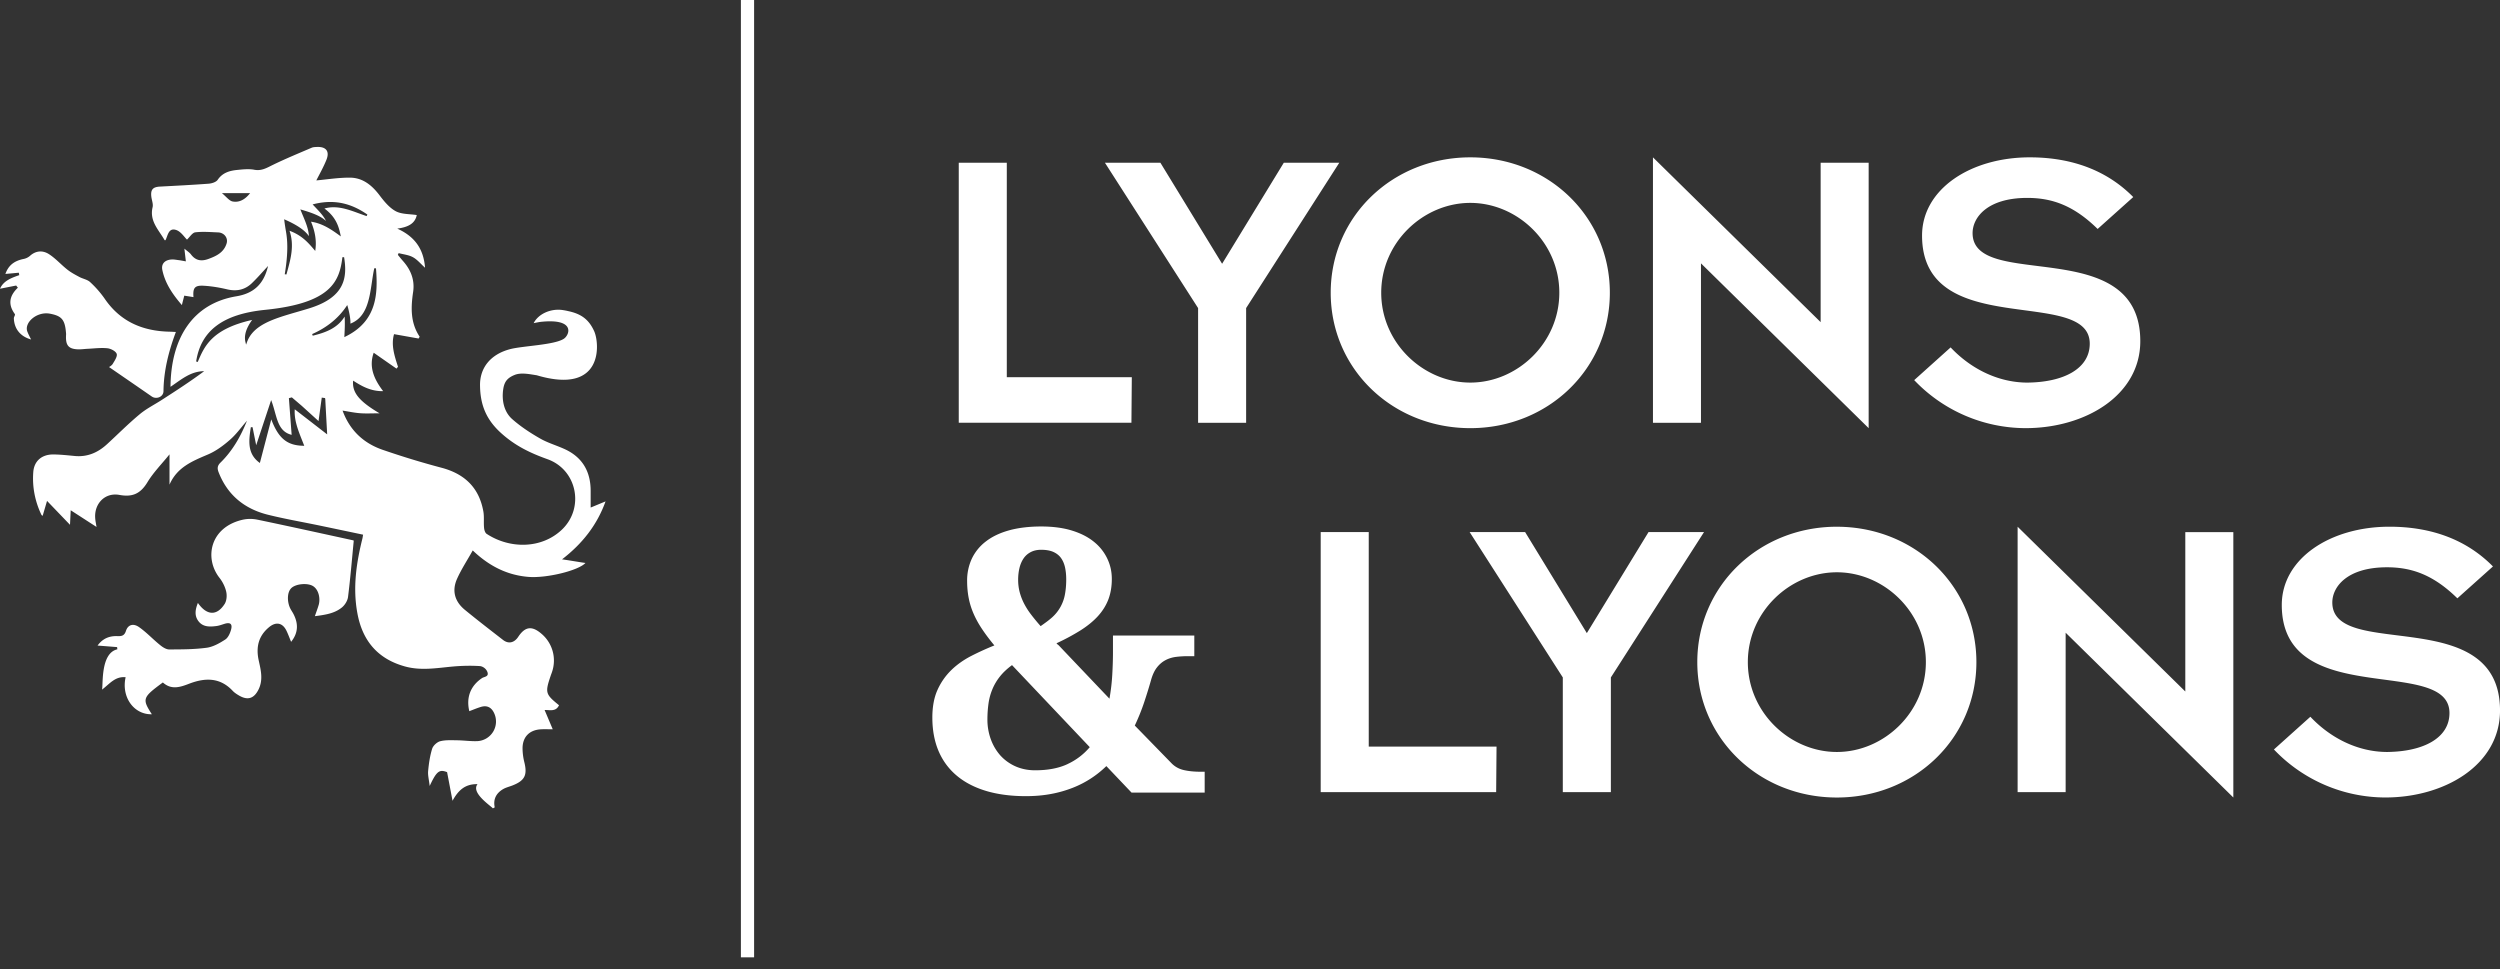 <?xml version="1.0" encoding="utf-8"?>
<svg xmlns="http://www.w3.org/2000/svg" width="147" height="57" fill="none">
  <rect width="100%" height="100%" fill="#333333" stroke="none"/>
  <g clip-path="url(#clip0_1806_180)" fill="#fff">
    <path d="M44.341 0h-.776v56.29h.776V0zM66.55 22.18h-7.35V9.568h-2.825v15.29h10.153l.022-2.678zm8.938-12.612L71.86 15.51l-3.628-5.94H64.97l5.478 8.545v6.745h2.824v-6.745l5.478-8.546h-3.263zm10.966 15.607c4.576 0 8.205-3.483 8.205-7.963s-3.629-7.96-8.205-7.96c-4.577 0-8.208 3.481-8.208 7.96 0 4.478 3.627 7.963 8.208 7.963zm0-13.245c2.75 0 5.234 2.312 5.234 5.282s-2.483 5.284-5.234 5.284c-2.75 0-5.238-2.314-5.238-5.284 0-2.97 2.485-5.282 5.238-5.282zm13.563 3.555l9.86 9.69V9.568h-2.823v9.374l-9.86-9.69V24.86h2.823v-9.374zm19.208 7.012c-1.777 0-3.384-.853-4.528-2.07l-2.142 1.924a9.063 9.063 0 0 0 6.549 2.824c3.507 0 6.745-1.924 6.745-5.114 0-6.354-9.861-2.92-9.861-6.354 0-.925.876-2.07 3.214-2.07 1.485 0 2.751.463 4.139 1.826l2.094-1.876c-1.51-1.532-3.556-2.335-6.087-2.335-3.482 0-6.331 1.874-6.331 4.6 0 6.234 9.86 2.947 9.86 6.356 0 1.46-1.509 2.264-3.652 2.289zm-49.64 22.777a1.428 1.428 0 0 1-.724-.42l-2.135-2.191c.216-.46.403-.923.553-1.374.15-.452.282-.877.395-1.276.087-.32.207-.58.355-.768.145-.187.316-.33.506-.43.19-.1.399-.163.621-.191.226-.027.458-.041.693-.041h.376v-1.214h-4.783v.986c0 .404-.014.853-.042 1.335-.026.458-.082.926-.164 1.393l-2.995-3.148a.555.555 0 0 1-.12-.11 12.662 12.662 0 0 0 1.415-.76c.41-.26.756-.542 1.026-.84.272-.3.478-.631.612-.984.133-.354.201-.753.201-1.19 0-.438-.086-.818-.26-1.192a2.81 2.81 0 0 0-.778-.99c-.341-.282-.776-.508-1.294-.668-.516-.162-1.129-.244-1.823-.244-.693 0-1.35.077-1.889.228-.542.151-1 .37-1.362.652a2.769 2.769 0 0 0-.825 1.012 3.032 3.032 0 0 0-.277 1.306c0 .365.033.711.096 1.027.062.318.162.63.296.932.133.301.305.609.513.914.197.294.431.602.697.923-.474.19-.928.398-1.353.615-.447.23-.845.51-1.18.836a3.79 3.79 0 0 0-.812 1.167c-.202.447-.302.994-.302 1.627 0 .724.12 1.377.358 1.948.24.57.596 1.057 1.062 1.452.464.395 1.044.699 1.725.906.68.206 1.47.312 2.352.312.539 0 1.043-.045 1.504-.133a6.937 6.937 0 0 0 1.282-.37 5.895 5.895 0 0 0 1.948-1.265l1.48 1.557h4.302v-1.225h-.24c-.38 0-.72-.035-1.008-.103l-.001-.001zm-9.637-11.89c.055-.216.137-.403.246-.56.108-.155.25-.277.422-.365.172-.089.376-.132.605-.132.294 0 .539.045.73.133.188.087.338.21.446.364.108.156.185.342.23.552.045.214.067.447.067.695 0 .325-.027.623-.077.886a2.37 2.37 0 0 1-.728 1.322c-.2.185-.452.363-.699.537a11.772 11.772 0 0 1-.585-.711 4.265 4.265 0 0 1-.412-.66 3.344 3.344 0 0 1-.244-.659 2.876 2.876 0 0 1-.082-.693c0-.257.028-.494.082-.71zm2.83 11.541c-.515.245-1.16.368-1.913.368-.42 0-.808-.079-1.154-.232a2.654 2.654 0 0 1-.885-.635 2.95 2.95 0 0 1-.563-.949 3.378 3.378 0 0 1-.203-1.177c0-.323.023-.637.064-.934.041-.293.119-.576.229-.84.11-.265.26-.52.45-.757.184-.23.42-.451.704-.66l4.571 4.824a3.792 3.792 0 0 1-1.3.991v.001zm17.704-13.638h-2.825v15.29h10.317l.022-2.678h-7.514V31.287zm16.451 0l-3.627 5.94-3.628-5.94h-3.262l5.477 8.546v6.744h2.826v-6.744l5.477-8.546h-3.263zm11.075-.316c-4.578 0-8.207 3.48-8.207 7.961 0 4.48 3.629 7.962 8.207 7.962 4.579 0 8.204-3.482 8.204-7.962 0-4.48-3.628-7.96-8.204-7.96zm0 13.245c-2.751 0-5.235-2.314-5.235-5.284 0-2.97 2.484-5.282 5.235-5.282 2.751 0 5.233 2.313 5.233 5.282 0 2.97-2.484 5.284-5.233 5.284zm20.488-3.556l-9.86-9.689v15.606h2.824v-9.374l9.86 9.69V31.288h-2.824v9.373zm8.644-5.234c0-.926.877-2.07 3.213-2.07 1.486 0 2.752.464 4.14 1.825l2.093-1.874c-1.509-1.534-3.554-2.337-6.086-2.337-3.482 0-6.331 1.874-6.331 4.6 0 6.234 9.86 2.948 9.86 6.356 0 1.46-1.509 2.264-3.651 2.29-1.778 0-3.384-.855-4.528-2.071l-2.143 1.924a9.062 9.062 0 0 0 6.549 2.823c3.507 0 6.745-1.923 6.745-5.112 0-6.355-9.861-2.921-9.861-6.355v.001zM15.155 30.561a2.07 2.07 0 0 0-.843-.01c-1.971.426-2.318 2.272-1.4 3.434.181.232.326.524.39.81.052.227.025.536-.097.723-.46.712-1.05.676-1.569-.066-.148.369-.222.738.032 1.072.259.344.649.338 1.029.29.17-.018.336-.08.5-.132.338-.106.484 0 .388.347-.058.21-.171.466-.34.575-.331.214-.71.431-1.09.483-.726.098-1.467.098-2.202.101-.18 0-.385-.13-.535-.255-.425-.341-.799-.75-1.243-1.06-.345-.24-.656-.137-.77.225-.097.303-.274.313-.518.305-.477-.015-.862.156-1.15.556.4.03.774.06 1.149.09.004.045.01.086.015.13-.995.223-.83 2.059-.901 2.371.461-.355.774-.79 1.387-.729-.264 1.164.485 2.207 1.542 2.177-.582-.904-.552-.988.647-1.87.504.455 1.024.275 1.552.072.927-.354 1.803-.378 2.55.416.106.114.246.203.382.283.52.303.89.168 1.152-.378.272-.574.12-1.137-.002-1.7-.166-.77-.013-1.43.616-1.947.403-.332.789-.257 1.017.21.1.205.177.421.274.655.426-.527.43-1.064.145-1.625-.058-.117-.137-.222-.194-.338-.184-.372-.208-.961.083-1.215.282-.242.966-.298 1.277-.085.332.229.409.747.314 1.083-.058.202-.135.399-.227.672.614-.08 1.157-.158 1.593-.516.173-.142.33-.396.357-.618.137-1.098.23-2.202.336-3.311-.022-.008-.062-.022-.103-.03-1.848-.402-3.692-.81-5.542-1.196zM2.925 18.442c.724.136.903.361.962 1.204a1.923 1.923 0 0 0-.006.132c-.015.54.162.742.701.763.188.007.374-.022.562-.031.391-.018.783-.072 1.168-.032.2.019.487.166.548.324.055.15-.117.404-.227.587-.065.11-.2.177-.22.194.832.573 1.673 1.149 2.51 1.73.271.189.687.024.69-.313.013-1.2.303-2.34.728-3.48-.144-.006-.259-.015-.37-.017-1.585-.034-2.895-.59-3.816-1.94a5.968 5.968 0 0 0-.856-.976c-.161-.151-.423-.19-.629-.3-.246-.132-.495-.263-.71-.434-.37-.291-.69-.66-1.084-.911-.358-.23-.767-.214-1.121.109a.825.825 0 0 1-.38.178c-.566.119-.882.39-1.058.878.244-.021.517-.045.789-.072l.027.143c-.47.163-.933.336-1.132.799l.95-.188c.033.044.065.085.1.126-.493.471-.6.973-.18 1.548.041.058-.06.17-.056.258.023.62.388 1.067 1.013 1.24-.075-.155-.16-.305-.22-.466-.196-.523.551-1.189 1.318-1.053z"/>
    <path d="M27.797 32.366c.965.92 2.018 1.45 3.262 1.554 1.07.092 2.955-.37 3.366-.818-.35-.046-.918-.151-1.378-.212 1.213-.934 2.068-2.04 2.559-3.408l-.875.362v-.976c0-1.152-.493-2-1.563-2.476-.475-.213-.985-.36-1.43-.62-.57-.327-1.13-.694-1.62-1.128-.494-.437-.63-1.134-.523-1.793.072-.434.261-.64.667-.806.392-.16.944-.03 1.295.02 3.951 1.173 3.7-1.876 3.384-2.583-.32-.716-.789-1.03-1.523-1.187a3.842 3.842 0 0 0-.383-.071c-.684-.08-1.386.244-1.656.777.157-.03.3-.063.439-.078 2.042-.212 1.682.785 1.32 1.007-.587.362-2.407.404-3.155.603-1.134.302-1.769 1.087-1.757 2.124.011 1.188.388 2.06 1.29 2.854.807.715 1.67 1.13 2.674 1.489 1.748.623 2.191 2.872.845 4.148-1.194 1.13-3.053 1.14-4.42.242-.092-.06-.142-.231-.152-.358-.03-.315.014-.642-.04-.951-.248-1.404-1.099-2.22-2.474-2.581a49.605 49.605 0 0 1-3.436-1.047c-1.136-.389-1.947-1.148-2.37-2.31.353.055.69.129 1.03.154.337.028.68.006 1.145.006-1.22-.72-1.62-1.233-1.554-1.922.52.337 1.051.632 1.766.619-.556-.724-.847-1.445-.556-2.26.47.33.905.633 1.34.935l.089-.107c-.207-.64-.418-1.28-.233-1.92.507.09.976.175 1.444.257l.063-.105c-.55-.824-.52-1.72-.385-2.635.105-.706-.138-1.307-.607-1.83-.1-.113-.194-.231-.291-.349l.046-.103c.282.076.591.103.839.24.254.136.45.383.714.62-.085-1.109-.607-1.838-1.635-2.301.619-.08 1.049-.289 1.147-.798-.427-.066-.888-.04-1.235-.225-.372-.2-.677-.573-.943-.923-.451-.598-.99-1.047-1.756-1.051-.679-.002-1.36.108-1.971.163.171-.341.415-.765.595-1.214.202-.504-.026-.78-.573-.753-.099.005-.209.008-.297.046-.764.328-1.536.645-2.281 1.008-.353.172-.66.368-1.092.286-.319-.061-.665-.023-.995.01-.453.044-.867.158-1.156.58-.094.137-.347.216-.534.23-.955.072-1.914.119-2.87.171-.405.022-.546.178-.5.582.022.21.122.438.076.63-.195.814.36 1.332.705 1.935.004.006.027.002.054.005.14-.281.177-.766.649-.593.268.101.457.41.614.558.164-.151.312-.405.487-.428.44-.054.893-.013 1.34.004.358.012.6.323.504.646-.162.53-.595.742-1.075.916-.419.153-.75.095-1.024-.27-.09-.118-.227-.2-.384-.336.031.285.057.503.086.747-.19-.033-.317-.06-.447-.075-.13-.018-.26-.042-.387-.035-.396.02-.624.253-.55.613.163.796.61 1.44 1.15 2.068.055-.221.097-.384.141-.555l.54.086c-.042-.547.073-.7.613-.668.458.027.92.105 1.368.211.553.131 1.04.031 1.444-.354.337-.322.64-.676.961-1.02-.24 1.033-.813 1.609-1.864 1.783-2.607.434-3.85 2.51-3.872 5.322.617-.413 1.177-.918 1.98-.919-.811.603-1.655 1.15-2.5 1.694-.434.28-.907.515-1.3.846-.667.555-1.28 1.174-1.92 1.76-.535.49-1.154.759-1.896.686-.417-.04-.836-.086-1.255-.09-.662-.002-1.123.367-1.177 1.026-.069.87.095 1.721.475 2.518.02.039.07.06.076.063l.257-.876 1.35 1.406.042-.855c.551.355 1.035.67 1.517.981-.025-.17-.072-.364-.08-.561-.039-.825.585-1.476 1.425-1.323.782.144 1.243-.08 1.647-.742.349-.578.839-1.071 1.3-1.643v1.782c.446-1.032 1.356-1.389 2.273-1.78.465-.2.896-.52 1.28-.857.375-.326.67-.744 1.001-1.12-.366.92-.848 1.766-1.554 2.458-.194.19-.197.349-.114.567.522 1.344 1.522 2.156 2.898 2.5.981.244 1.979.417 2.968.621.873.182 1.744.366 2.63.552-.02.123-.027.178-.04.23-.36 1.443-.57 2.9-.296 4.383.291 1.605 1.181 2.69 2.8 3.136.939.26 1.866.092 2.8.006.53-.047 1.067-.061 1.597-.028.156.01.37.133.45.351.1.28-.186.27-.312.353-.673.448-.948 1.127-.753 1.948.231-.086.455-.183.689-.253.338-.1.596.017.754.334a1.156 1.156 0 0 1-1.003 1.682c-.387.01-.78-.047-1.169-.051-.33-.005-.673-.024-.985.056-.186.05-.41.257-.47.44-.13.42-.195.866-.236 1.307-.025.251.048.511.09.883.41-.882.573-.987 1.024-.813l.32 1.684c.337-.616.736-.994 1.47-.978-.402.506.76 1.258.903 1.424.036-.018.073-.039.108-.06-.103-.487.096-.837.49-1.07.172-.101.374-.145.563-.221.712-.28.871-.609.693-1.343a3.43 3.43 0 0 1-.11-.857c.01-.667.42-1.065 1.089-1.098.183-.01.368-.002.686-.002l-.478-1.131c.302-.012.663.116.847-.282-.803-.65-.828-.74-.488-1.74.028-.083.06-.162.086-.244a2.061 2.061 0 0 0-.65-2.236c-.549-.464-.948-.404-1.347.199-.233.351-.568.43-.887.186-.755-.586-1.51-1.167-2.25-1.774-.584-.48-.77-1.1-.474-1.79.25-.572.603-1.104.94-1.708l-.003.005zM13.684 11.848c-.205-.036-.372-.277-.637-.492h1.659c-.285.366-.626.564-1.022.492zm3.09 1.512a9.899 9.899 0 0 1-.054-.379l-.011-.089.08.037c.703.313 1.155.628 1.373.956-.014-.398-.183-.803-.348-1.197-.04-.094-.155-.377-.155-.377l.1.03c.523.155 1.09.344 1.407.651-.124-.28-.398-.566-.665-.847l-.12-.125.084-.022c.326-.08.649-.122.957-.122.756 0 1.469.243 2.18.74l-.045.09c-.152-.05-.304-.106-.455-.161-.481-.177-.978-.358-1.482-.358a1.96 1.96 0 0 0-.544.074c.667.49.834 1.035.937 1.51l.028.13-.107-.078c-.46-.336-1.003-.699-1.646-.786.236.563.325 1.103.262 1.605l-.014.114-.074-.088c-.336-.392-.714-.835-1.439-1.098.294.852.072 1.65-.142 2.426l-.04.143-.098-.013c.28-1.691.094-2.345.03-2.765zm-2.305 6.907l-.038-.162c-.09-.375.042-.81.394-1.293-2.378.534-2.813 1.56-3.197 2.471l-.095-.027c.283-1.822 1.574-2.788 4.064-3.038 3.89-.392 4.366-1.686 4.536-3.093l.1-.002c.19 1.174.075 2.35-2.046 3.006-.235.073-.47.141-.701.208-1.386.403-2.583.75-2.96 1.773l-.057.156v.001zm2.863 3.796c-.045.635.192 1.227.441 1.853l.117.297-.075-.002c-.937-.024-1.438-.433-1.865-1.551l-.67 2.564-.061-.046c-.664-.517-.605-1.239-.468-2.06h.099l.214 1.062.88-2.656.05.138c.065.183.116.37.167.553.179.64.332 1.194.988 1.354l-.162-2.158.174-.045.582.497.987.896.19-1.38.188.027.017.043c.032.616.113 2.093.113 2.093l-1.91-1.478h.004zm1.055-4.325l-.032-.095c.858-.378 1.531-.921 2.003-1.618l.06-.088.03.103c.069.242.172.699.156.99.955-.37 1.112-1.422 1.264-2.44.041-.281.082-.56.14-.818l.1.007c.114 1.458.08 3.089-1.785 4.006l-.077.038.005-.086c.02-.358.037-.738.013-1.122-.44.717-1.195.957-1.878 1.125l.001-.002z"/>
  </g>
  <defs>
    <clipPath id="clip0_1806_180">
      <path fill="#fff" d="M0 0H147V56.29H0z"/>
    </clipPath>
  </defs>
</svg>